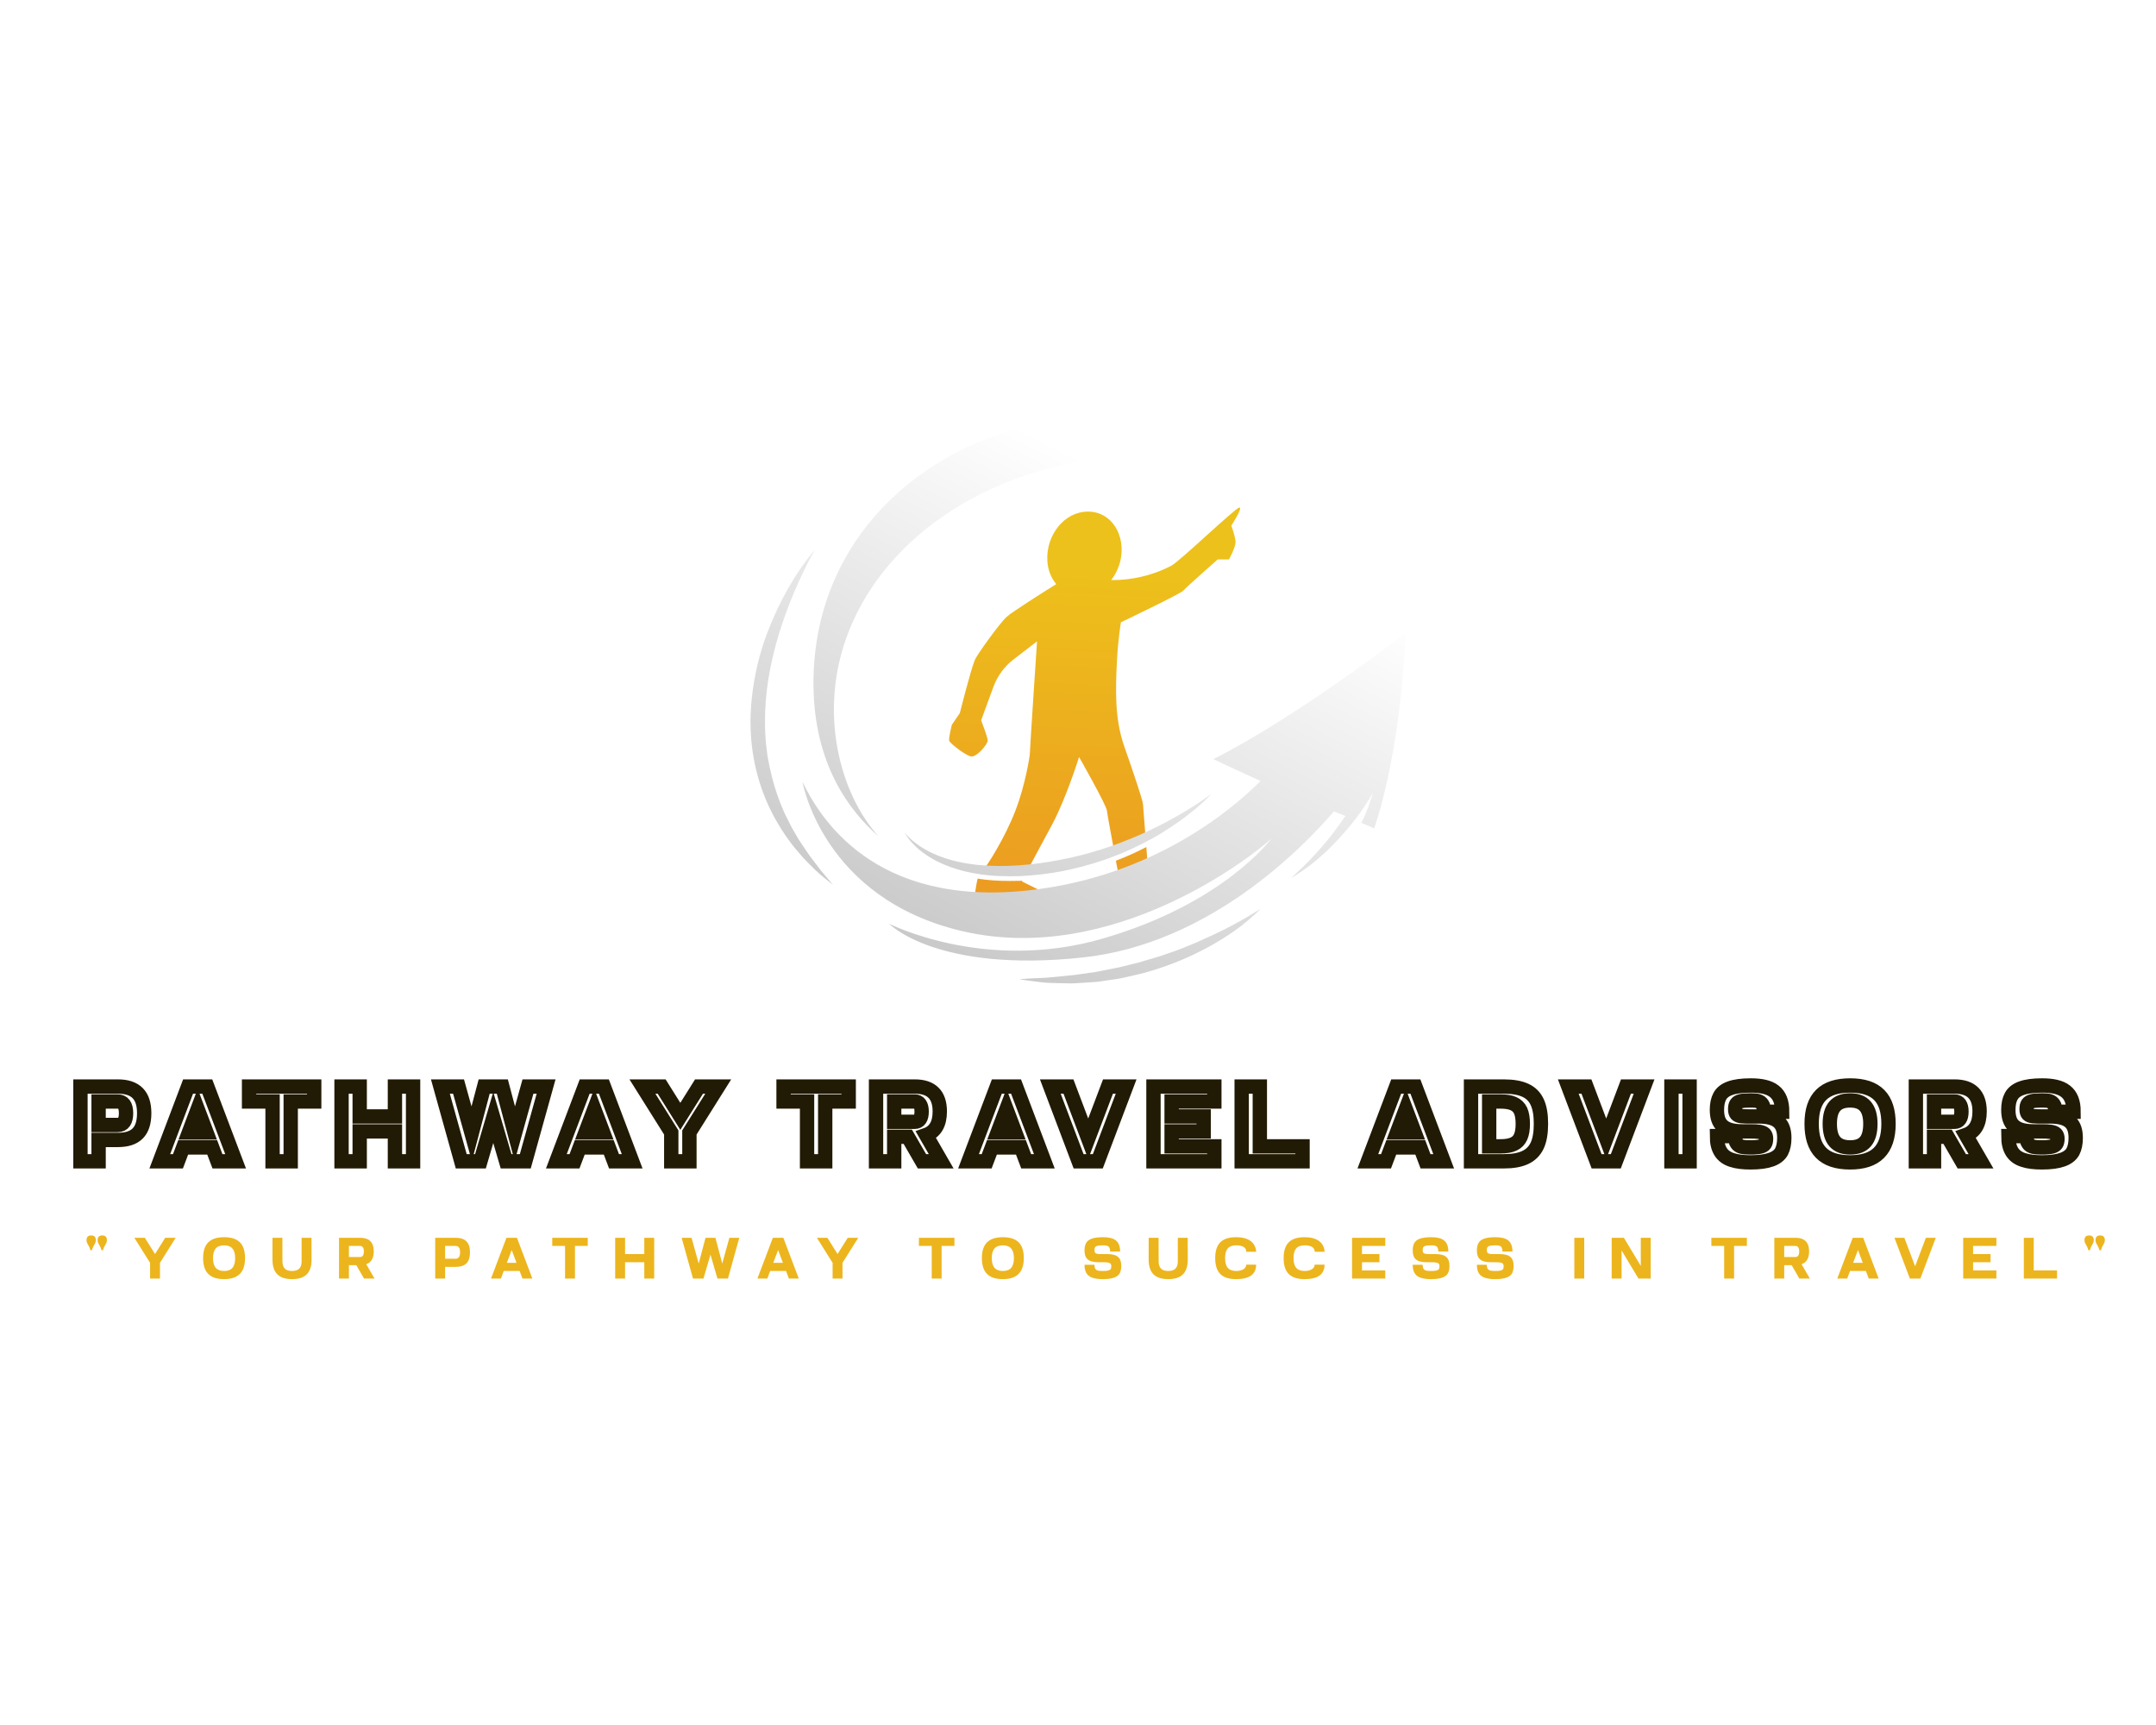 <?xml version="1.0" encoding="UTF-8" standalone="no" ?>
<!DOCTYPE svg PUBLIC "-//W3C//DTD SVG 1.1//EN" "http://www.w3.org/Graphics/SVG/1.1/DTD/svg11.dtd">
<svg xmlns="http://www.w3.org/2000/svg" xmlns:xlink="http://www.w3.org/1999/xlink" version="1.1" width="1280" height="1024" viewBox="0 0 1280 1024" xml:space="preserve">
<desc>Created with Fabric.js 5.3.0</desc>
<defs>
</defs>
<g transform="matrix(1 0 0 1 640 512)" id="background-logo"  >
<rect style="stroke: none; stroke-width: 0; stroke-dasharray: none; stroke-linecap: butt; stroke-dashoffset: 0; stroke-linejoin: miter; stroke-miterlimit: 4; fill: rgb(255,255,255); fill-opacity: 0; fill-rule: nonzero; opacity: 1;"  paint-order="stroke"  x="-640" y="-512" rx="0" ry="0" width="1280" height="1024" />
</g>
<g transform="matrix(1.921 0 0 1.921 640 415.905)" id="logo-logo"  >
<g style=""  paint-order="stroke"   >
		<g transform="matrix(0.383 0 0 0.383 5.136 1.652)"  >
<linearGradient id="SVGID_1_18264" gradientUnits="userSpaceOnUse" gradientTransform="matrix(1 0 0 1 0 0)"  x1="597.357" y1="357.205" x2="580.691" y2="725.523">
<stop offset="0%" style="stop-color:rgb(237,193,27);stop-opacity: 1"/>
<stop offset="100%" style="stop-color:rgb(235,141,35);stop-opacity: 1"/>
</linearGradient>
<path style="stroke: none; stroke-width: 1; stroke-dasharray: none; stroke-linecap: butt; stroke-dashoffset: 0; stroke-linejoin: miter; stroke-miterlimit: 4; fill: url(#SVGID_1_18264); fill-rule: nonzero; opacity: 1;"  paint-order="stroke"  transform=" translate(-595.261, -469.927)" d="M 637 583.8 C 637.6 591.5 638 597.3 638 597.3 L 614.7 606.8 C 614.7 606.8 613.7 601.7 612.4 594.8 C 621 591.5 628.8 588 636.1 584.2 C 636.5 584 636.8 583.9 637 583.8 z M 536.6 611.5 C 536.6 611.5 536.7 611.3 536.9 610.9 C 536.3 610.9 535.6 611 535 611 C 532 611.1 529.3 611.1 526.6 611.1 C 517 611.1 508.6 610.5 500.9 609.2 C 499.5 614.4 498 626.7 498 626.7 C 498 626.7 514.9 630.9 531.3 629.9 C 547.7 628.8 553.5 628.3 553.5 628.3 L 550.3 618.3 L 536.6 611.5 z M 712.1 309.8 C 709.1 309.8 663.9 353.3 657.1 356.8 C 635.2 368.2 614.6 368.5 608.6 368.3 C 612.1 363.9 614.7 358.5 616.1 352.6 C 620.6 332.5 609.2 313.1 589.9 313.1 C 570.5 313.1 556 332.5 557.1 352.6 C 557.5 360.2 560.2 366.7 564.3 371.6 C 554.9 377.5 528.9 393.8 524.2 398.1 C 518.4 403.4 500.2 428.8 498.6 432.8 C 495 441.7 486.5 475.7 486.5 475.7 L 480 485.2 C 480 485.2 477.4 495.8 477.9 497.9 C 478.4 500 490.6 509.5 495.3 510.6 C 500.1 511.7 509 500.6 509 497.9 C 509 495.2 503.7 481.5 503.7 481.5 L 513.6 454.5 C 516.8 445.8 522.4 438.1 529.8 432.4 L 548.8 417.8 C 548.8 417.8 543 504.7 543 508.4 C 543 510.1 539.3 534 531.3 554.5 C 522.4 577.5 509 597.3 509 597.3 C 509 597.3 505.6 601.9 503.3 605 C 511 606.1 518.7 606.5 526.5 606.5 C 529.3 606.5 532 606.5 534.8 606.4 C 536.3 606.3 537.8 606.2 539.3 606.1 C 545.5 594.1 560.5 566.6 561.3 565 C 572.7 543.3 582.7 511.1 582.7 511.1 C 582.7 511.1 604.7 549.7 605.2 554.4 C 605.5 557.3 608.9 575.8 611.6 590 C 619.3 587 626.8 583.7 634.1 580 C 634.9 579.6 635.8 579.1 636.6 578.7 C 635.7 566.8 634.6 552.9 634.3 549.2 C 634 545.5 626.2 522.6 619.1 502.3 C 611.4 480.3 612.1 456.7 613.3 433.4 C 614.2 415.6 616.5 402.4 616.5 402.4 C 616.5 402.4 664.9 379.3 666.9 376.8 C 668.9 374.3 694.6 351.7 694.6 351.7 L 703.7 351.7 C 703.7 351.7 709 341.9 709 337.8 C 709 333.8 705.6 324.4 705.6 324.4 C 705.6 324.4 715.1 309.8 712.1 309.8 z" stroke-linecap="round" />
</g>
		<g transform="matrix(0.383 0 0 0.383 0 0)"  >
<linearGradient id="SVGID_2_18265" gradientUnits="userSpaceOnUse" gradientTransform="matrix(1 0 0 1 0 0)"  x1="666.035" y1="310.394" x2="473.82" y2="690.379">
<stop offset="0%" style="stop-color:rgb(255,255,255);stop-opacity: 1"/>
<stop offset="100%" style="stop-color:rgb(199,199,199);stop-opacity: 1"/>
</linearGradient>
<path style="stroke: none; stroke-width: 1; stroke-dasharray: none; stroke-linecap: butt; stroke-dashoffset: 0; stroke-linejoin: miter; stroke-miterlimit: 4; fill: url(#SVGID_2_18265); fill-rule: nonzero; opacity: 1;"  paint-order="stroke"  transform=" translate(-581.839, -465.609)" d="M 631 574.2 C 641.2 569.7 651.3 564.8 661 559.2 C 670.8 553.7 680.3 547.6 689.4 540.9 C 681.7 549.3 672.7 556.4 663.5 563.1 C 658.8 566.4 654 569.5 649.2 572.5 C 644.3 575.5 639.3 578.2 634.2 580.8 C 624 586.1 613.4 590.5 602.5 594.3 C 591.6 598 580.5 600.9 569.2 603.2 C 557.9 605.3 546.4 606.7 534.9 607.2 C 523.4 607.5 511.8 607.3 500.3 605.3 C 488.9 603.5 477.6 600.1 467.2 594.8 C 462.1 592.1 457.2 588.9 452.8 585.1 C 448.5 581.3 444.5 577 441.9 571.9 C 443.6 574.2 445.6 576.2 447.7 578 C 449.8 579.8 452 581.5 454.3 583.1 C 459 586.1 463.9 588.7 469 590.7 C 479.3 594.8 490.1 597 501.1 598.2 C 512.1 599.2 523.2 599.3 534.2 598.5 C 545.3 597.7 556.3 596.3 567.2 594.1 C 578.1 592.1 588.9 589.3 599.5 586 C 610.4 582.7 620.7 578.6 631 574.2 z M 691.1 512.8 C 691.1 512.8 701 517.6 716.5 524.7 L 722.5 527.4 C 724.6 528.4 726.9 529.4 729.2 530.4 C 707.2 552.5 643.5 607.4 542.8 618.6 C 416.1 632.8 372.8 558.6 359.5 531.1 C 359.5 531.1 375.7 625.5 488.9 651.7 C 610.6 679.8 723.6 590.3 737.8 577 C 737.8 577 699.5 629.5 601.1 657.8 C 506.6 685 429.4 645.6 429.4 645.6 C 429.4 645.6 467.7 685.6 586.1 672.8 C 688.5 661.7 763.8 583.6 788.3 555 C 791.3 556.1 794.4 557.4 797.6 558.7 C 793.9 564.1 790.1 569.4 786.1 574.6 C 781.2 580.7 776.1 586.6 770.7 592.3 C 765.4 598.1 759.6 603.4 753.8 608.8 C 760.6 604.7 767.2 600.2 773.3 595.1 C 776.4 592.6 779.3 589.9 782.3 587.2 C 785.1 584.4 788 581.6 790.7 578.7 C 796.2 572.9 801.4 566.8 806.3 560.4 C 811.2 554 815.6 547.4 819.7 540.1 C 819.7 540.1 816.3 553.1 810.5 564.2 C 814.1 565.7 817.5 567.3 820.8 568.7 C 820.8 568.7 841.9 512 846.1 411.2 C 846.1 411.1 759.4 478.4 691.1 512.8 z M 372.5 600.2 C 368.8 595.2 364.9 590.6 361.6 585.3 C 359.9 582.7 358.1 580.3 356.5 577.7 L 351.9 569.8 C 350.3 567.2 349.1 564.4 347.7 561.7 C 346.4 559 344.9 556.4 343.8 553.5 C 339 542.4 335.5 530.9 333 519.2 L 331.3 510.4 L 330.2 501.5 C 329.8 498.5 329.8 495.5 329.5 492.5 C 329.4 491 329.3 489.5 329.3 488 L 329.3 483.5 C 329 459.5 333.4 435.4 340.4 412.1 C 347.6 388.8 357.2 366.1 369.2 344.3 C 353.1 363.4 341 385.7 331.8 409.1 C 316.4 448.2 317.6 483.5 317.6 483.5 C 317.6 509 323.7 534.7 335.5 557.3 C 341.5 568.5 348.5 579.2 356.8 588.6 C 360.8 593.5 365.4 597.8 369.8 602.2 C 374.3 606.5 379.3 610.3 384.1 614.2 L 378.1 607.1 C 376.4 605 374.3 602.8 372.5 600.2 z M 660.2 667.6 C 656.2 668.9 652.2 670.4 648.1 671.8 C 644 673.1 639.9 674.2 635.8 675.4 C 631.8 676.8 627.6 677.7 623.5 678.7 C 619.4 679.7 615.3 680.9 611 681.6 L 598.4 684.1 C 596.3 684.6 594.2 684.8 592.1 685.1 L 585.8 686 C 577.3 687.4 568.8 687.9 560.2 688.8 C 555.9 689.4 551.6 689.3 547.3 689.6 C 543 689.8 538.6 690 534.3 690.4 C 538.6 691.1 542.9 691.7 547.2 692.2 C 551.5 692.7 555.9 693.4 560.2 693.4 L 573.3 693.7 C 577.7 694 582 693.4 586.4 693.2 C 590.8 692.9 595.2 692.8 599.5 692.2 L 612.5 690.3 C 614.7 690 616.8 689.6 619 689.1 L 625.4 687.6 C 629.7 686.6 634 685.7 638.2 684.4 C 655.1 679.6 671.5 672.9 686.9 664.5 C 702.3 656.1 716.9 646.1 729.1 633.6 C 714.5 643 699.3 651 683.6 657.9 C 676.1 661.4 668.2 664.6 660.2 667.6 z M 420.9 575.1 C 390.3 541.7 370.8 474.1 397.4 408.4 C 444.8 291.1 607.4 237.8 730.5 286.3 C 706.5 255.8 628.2 223.2 541.5 244 C 444.2 267.3 367.5 344.2 368.4 453.4 C 368.9 516.9 397.3 554.6 420.9 575.1 z" stroke-linecap="round" />
</g>
</g>
</g>
<g transform="matrix(1.921 0 0 1.921 640.048 664.346)" id="text-logo"  >
<g style=""  paint-order="stroke"   >
		<g transform="matrix(1 0 0 1 0 0)" id="text-logo-path-0"  >
<filter id="SVGID_18262" y="-26.215%" height="152.43%" x="-20%" width="140%" >
	<feGaussianBlur in="SourceAlpha" stdDeviation="0"></feGaussianBlur>
	<feOffset dx="0" dy="1.477" result="oBlur" ></feOffset>
	<feFlood flood-color="rgb(236,181,29)" flood-opacity="1"/>
	<feComposite in2="oBlur" operator="in" />
	<feMerge>
		<feMergeNode></feMergeNode>
		<feMergeNode in="SourceGraphic"></feMergeNode>
	</feMerge>
</filter>
<path style="stroke: rgb(33,26,4); stroke-width: 4.43; stroke-dasharray: none; stroke-linecap: butt; stroke-dashoffset: 0; stroke-linejoin: miter; stroke-miterlimit: 4; fill: rgb(255,255,255); fill-rule: nonzero; opacity: 1;filter: url(#SVGID_18262);"  paint-order="stroke"  transform=" translate(-309.97, 11.55)" d="M 1.65 0 L 7.26 0 L 7.26 -6.6 L 13.2 -6.6 C 18.71 -6.6 21.35 -9.17 21.35 -14.88 C 21.35 -20.33 18.78 -23.1 13.2 -23.1 L 1.65 -23.1 Z M 13.2 -11.22 L 7.26 -11.22 L 7.26 -18.48 L 13.1 -18.48 C 14.85 -18.48 15.74 -17.36 15.74 -14.85 C 15.74 -12.44 14.88 -11.22 13.2 -11.22 Z M 43.99 0 L 49.6 0 L 40.85 -23.1 L 34.91 -23.1 L 26.17 0 L 31.78 0 L 33.4 -4.29 L 42.37 -4.29 Z M 40.62 -8.91 L 35.15 -8.91 L 37.88 -16.14 Z M 61.02 0 L 66.63 0 L 66.63 -18.48 L 73.89 -18.48 L 73.89 -23.1 L 53.76 -23.1 L 53.76 -18.48 L 61.02 -18.48 Z M 98.84 0 L 104.45 0 L 104.45 -23.1 L 98.84 -23.1 L 98.84 -13.86 L 87.95 -13.86 L 87.95 -23.1 L 82.34 -23.1 L 82.34 0 L 87.95 0 L 87.95 -9.24 L 98.84 -9.24 Z M 133.19 0 L 139.13 0 L 145.56 -23.1 L 139.95 -23.1 L 135.89 -8.51 L 132.03 -23.1 L 126.42 -23.1 L 122.56 -8.51 L 118.5 -23.1 L 112.89 -23.1 L 119.33 0 L 125.27 0 L 129.23 -13.53 Z M 166.55 0 L 172.16 0 L 163.42 -23.1 L 157.48 -23.1 L 148.73 0 L 154.34 0 L 155.96 -4.29 L 164.93 -4.29 Z M 163.19 -8.91 L 157.71 -8.91 L 160.45 -16.14 Z M 184.24 -8.91 L 184.24 0 L 189.85 0 L 189.85 -8.91 L 198.76 -23.1 L 192.82 -23.1 L 187.04 -13.89 L 181.27 -23.1 L 175.33 -23.1 Z M 226.21 0 L 231.82 0 L 231.82 -18.48 L 239.08 -18.48 L 239.08 -23.1 L 218.95 -23.1 L 218.95 -18.48 L 226.21 -18.48 Z M 247.53 0 L 253.14 0 L 253.14 -7.59 L 257.33 -7.59 L 261.72 0 L 267.66 0 L 262.98 -8.12 C 265.81 -9.11 267.23 -11.55 267.23 -15.41 C 267.23 -20.53 264.66 -23.1 259.51 -23.1 L 247.53 -23.1 Z M 259.48 -12.21 L 253.14 -12.21 L 253.14 -18.48 L 259.48 -18.48 C 260.83 -18.48 261.62 -17.46 261.62 -15.38 C 261.62 -13.27 260.9 -12.21 259.48 -12.21 Z M 293.93 0 L 299.54 0 L 290.8 -23.1 L 284.86 -23.1 L 276.11 0 L 281.72 0 L 283.34 -4.29 L 292.31 -4.29 Z M 290.56 -8.91 L 285.09 -8.91 L 287.83 -16.14 Z M 310.13 0 L 316.07 0 L 324.82 -23.1 L 319.21 -23.1 L 313.1 -6.96 L 307 -23.1 L 301.39 -23.1 Z M 333.27 0 L 352.08 0 L 352.08 -4.62 L 338.88 -4.62 L 338.88 -9.24 L 348.78 -9.24 L 348.78 -13.86 L 338.88 -13.86 L 338.88 -18.48 L 352.08 -18.48 L 352.08 -23.1 L 333.27 -23.1 Z M 360.53 0 L 379.34 0 L 379.34 -4.62 L 366.14 -4.62 L 366.14 -23.1 L 360.53 -23.1 Z M 417.35 0 L 422.96 0 L 414.22 -23.1 L 408.28 -23.1 L 399.53 0 L 405.14 0 L 406.76 -4.29 L 415.73 -4.29 Z M 413.99 -8.91 L 408.51 -8.91 L 411.25 -16.14 Z M 440.52 -4.62 L 437.02 -4.62 L 437.02 -18.48 L 440.52 -18.48 C 443.82 -18.48 445.76 -17.66 446.72 -15.68 C 447.18 -14.65 447.41 -13.3 447.41 -11.58 C 447.41 -8.25 446.59 -6.27 444.61 -5.35 C 443.59 -4.85 442.23 -4.62 440.52 -4.62 Z M 431.41 -23.1 L 431.41 0 L 441.51 0 C 446.95 0 450.22 -1.45 451.84 -4.82 C 452.63 -6.5 453.02 -8.75 453.02 -11.58 C 453.02 -17.09 451.61 -20.33 448.27 -21.91 C 446.59 -22.7 444.35 -23.1 441.51 -23.1 Z M 470.22 0 L 476.16 0 L 484.9 -23.1 L 479.29 -23.1 L 473.19 -6.96 L 467.08 -23.1 L 461.47 -23.1 Z M 493.35 0 L 498.96 0 L 498.96 -23.1 L 493.35 -23.1 Z M 517.8 0.33 C 523.31 0.33 526.19 -0.86 527.37 -3 C 527.93 -4.09 528.23 -5.48 528.23 -7.19 C 528.23 -11.68 526.15 -13.86 520.31 -13.86 L 517.8 -13.86 C 515.49 -13.86 514.17 -13.86 513.51 -14.52 C 513.22 -14.82 513.05 -15.35 513.05 -16.07 C 513.05 -17.56 513.45 -18.25 514.8 -18.58 C 515.46 -18.74 516.48 -18.81 517.84 -18.81 C 519.78 -18.81 520.77 -18.64 521.43 -17.62 C 521.76 -17.13 521.93 -16.34 521.93 -15.31 L 527.57 -15.31 C 527.57 -21.38 524.27 -23.43 517.84 -23.43 C 512.33 -23.43 509.45 -22.24 508.3 -20.1 C 507.71 -19.01 507.41 -17.62 507.41 -15.91 C 507.41 -11.42 509.49 -9.24 515.33 -9.24 L 517.8 -9.24 C 520.01 -9.24 521.43 -9.11 522.13 -8.45 C 522.42 -8.12 522.59 -7.66 522.59 -7.03 C 522.59 -5.54 522.19 -4.88 520.87 -4.55 C 520.18 -4.39 519.16 -4.29 517.8 -4.29 C 515.43 -4.29 514.24 -4.49 513.58 -5.48 C 513.22 -5.97 513.05 -6.73 513.05 -7.79 L 507.41 -7.79 C 507.41 -3.6 509.03 -1.35 512.06 -0.4 C 513.55 0.1 515.46 0.33 517.8 0.33 Z M 548.59 0.33 C 556.48 0.33 560.44 -3.5 560.44 -11.58 C 560.44 -19.5 556.74 -23.43 548.59 -23.43 C 540.64 -23.43 536.68 -19.73 536.68 -11.58 C 536.68 -3.63 540.41 0.33 548.59 0.33 Z M 542.29 -11.58 C 542.29 -16.43 544.27 -18.81 548.59 -18.81 C 552.72 -18.81 554.83 -16.5 554.83 -11.58 C 554.83 -6.7 552.92 -4.29 548.59 -4.29 C 544.37 -4.29 542.29 -6.57 542.29 -11.58 Z M 568.89 0 L 574.5 0 L 574.5 -7.59 L 578.69 -7.59 L 583.08 0 L 589.02 0 L 584.33 -8.12 C 587.17 -9.11 588.59 -11.55 588.59 -15.41 C 588.59 -20.53 586.01 -23.1 580.87 -23.1 L 568.89 -23.1 Z M 580.83 -12.21 L 574.5 -12.21 L 574.5 -18.48 L 580.83 -18.48 C 582.19 -18.48 582.98 -17.46 582.98 -15.38 C 582.98 -13.27 582.25 -12.21 580.83 -12.21 Z M 607.86 0.33 C 613.37 0.33 616.24 -0.86 617.43 -3 C 617.99 -4.09 618.29 -5.48 618.29 -7.19 C 618.29 -11.68 616.21 -13.86 610.37 -13.86 L 607.86 -13.86 C 605.55 -13.86 604.23 -13.86 603.57 -14.52 C 603.27 -14.82 603.11 -15.35 603.11 -16.07 C 603.11 -17.56 603.5 -18.25 604.86 -18.58 C 605.52 -18.74 606.54 -18.81 607.89 -18.81 C 609.84 -18.81 610.83 -18.64 611.49 -17.62 C 611.82 -17.13 611.99 -16.34 611.99 -15.31 L 617.63 -15.31 C 617.63 -21.38 614.33 -23.43 607.89 -23.43 C 602.38 -23.43 599.51 -22.24 598.36 -20.1 C 597.76 -19.01 597.47 -17.62 597.47 -15.91 C 597.47 -11.42 599.54 -9.24 605.39 -9.24 L 607.86 -9.24 C 610.07 -9.24 611.49 -9.11 612.18 -8.45 C 612.48 -8.12 612.65 -7.66 612.65 -7.03 C 612.65 -5.54 612.25 -4.88 610.93 -4.55 C 610.24 -4.39 609.21 -4.29 607.86 -4.29 C 605.48 -4.29 604.3 -4.49 603.64 -5.48 C 603.27 -5.97 603.11 -6.73 603.11 -7.79 L 597.47 -7.79 C 597.47 -3.6 599.08 -1.35 602.12 -0.4 C 603.6 0.1 605.52 0.33 607.86 0.33 Z" stroke-linecap="round" />
</g>
</g>
</g>
<g transform="matrix(1.921 0 0 1.921 650.503 746.355)" id="tagline-19584c71-fb80-431b-bd59-a5944e4833f5-logo"  >
<g style=""  paint-order="stroke"   >
		<g transform="matrix(1 0 0 1 0 0)" id="tagline-19584c71-fb80-431b-bd59-a5944e4833f5-logo-path-0"  >
<path style="stroke: none; stroke-width: 0; stroke-dasharray: none; stroke-linecap: butt; stroke-dashoffset: 0; stroke-linejoin: miter; stroke-miterlimit: 4; fill: rgb(236,181,29); fill-rule: nonzero; opacity: 1;"  paint-order="stroke"  transform=" translate(-323.065, 6.57)" d="M 15.8 -8.75 L 16.27 -8.75 C 16.43 -9.41 16.65 -9.86 16.99 -10.44 C 17.33 -11.02 17.48 -11.36 17.48 -11.88 C 17.48 -12.83 16.99 -13.32 16.04 -13.32 C 15.08 -13.32 14.6 -12.83 14.6 -11.88 C 14.6 -11.36 14.74 -11.02 15.08 -10.44 C 15.43 -9.86 15.64 -9.41 15.8 -8.75 Z M 11.18 -11.88 C 11.18 -11.36 11.32 -11.02 11.66 -10.44 C 12.01 -9.86 12.22 -9.41 12.38 -8.75 L 12.85 -8.75 C 13.01 -9.41 13.23 -9.86 13.57 -10.44 C 13.91 -11.02 14.06 -11.36 14.06 -11.88 C 14.06 -12.83 13.57 -13.32 12.62 -13.32 C 11.66 -13.32 11.18 -12.83 11.18 -11.88 Z M 30.82 -4.86 L 30.82 0 L 33.88 0 L 33.88 -4.86 L 38.74 -12.6 L 35.5 -12.6 L 32.35 -7.58 L 29.2 -12.6 L 25.96 -12.6 Z M 53.71 0.18 C 58.01 0.18 60.17 -1.91 60.17 -6.32 C 60.17 -10.64 58.16 -12.78 53.71 -12.78 C 49.37 -12.78 47.21 -10.76 47.21 -6.32 C 47.21 -1.98 49.25 0.18 53.71 0.18 Z M 50.27 -6.32 C 50.27 -8.96 51.35 -10.26 53.71 -10.26 C 55.96 -10.26 57.11 -9 57.11 -6.32 C 57.11 -3.65 56.07 -2.34 53.71 -2.34 C 51.41 -2.34 50.27 -3.58 50.27 -6.32 Z M 74.7 0.18 C 78.73 0.18 80.73 -1.71 80.73 -5.87 L 80.71 -12.6 L 77.65 -12.6 L 77.65 -5.31 C 77.65 -3.31 76.72 -2.34 74.7 -2.34 C 72.7 -2.34 71.73 -3.28 71.73 -5.31 L 71.71 -12.6 L 68.65 -12.6 L 68.65 -5.87 C 68.65 -1.84 70.54 0.18 74.7 0.18 Z M 89.21 0 L 92.27 0 L 92.27 -4.14 L 94.55 -4.14 L 96.95 0 L 100.19 0 L 97.63 -4.43 C 99.18 -4.97 99.95 -6.3 99.95 -8.41 C 99.95 -11.2 98.55 -12.6 95.74 -12.6 L 89.21 -12.6 Z M 95.72 -6.66 L 92.27 -6.66 L 92.27 -10.08 L 95.72 -10.08 C 96.46 -10.08 96.89 -9.52 96.89 -8.39 C 96.89 -7.24 96.5 -6.66 95.72 -6.66 Z M 118.94 0 L 122 0 L 122 -3.6 L 125.24 -3.6 C 128.25 -3.6 129.69 -5 129.69 -8.12 C 129.69 -11.09 128.29 -12.6 125.24 -12.6 L 118.94 -12.6 Z M 125.24 -6.12 L 122 -6.12 L 122 -10.08 L 125.19 -10.08 C 126.14 -10.08 126.63 -9.47 126.63 -8.1 C 126.63 -6.79 126.16 -6.12 125.24 -6.12 Z M 145.91 0 L 148.97 0 L 144.2 -12.6 L 140.96 -12.6 L 136.19 0 L 139.25 0 L 140.13 -2.34 L 145.03 -2.34 Z M 144.07 -4.86 L 141.08 -4.86 L 142.58 -8.8 Z M 159.07 0 L 162.13 0 L 162.13 -10.08 L 166.09 -10.08 L 166.09 -12.6 L 155.11 -12.6 L 155.11 -10.08 L 159.07 -10.08 Z M 183.56 0 L 186.62 0 L 186.62 -12.6 L 183.56 -12.6 L 183.56 -7.56 L 177.62 -7.56 L 177.62 -12.6 L 174.56 -12.6 L 174.56 0 L 177.62 0 L 177.62 -5.04 L 183.56 -5.04 Z M 206.17 0 L 209.41 0 L 212.92 -12.6 L 209.86 -12.6 L 207.65 -4.64 L 205.54 -12.6 L 202.48 -12.6 L 200.38 -4.64 L 198.16 -12.6 L 195.1 -12.6 L 198.61 0 L 201.85 0 L 204.01 -7.38 Z M 228.24 0 L 231.3 0 L 226.53 -12.6 L 223.29 -12.6 L 218.52 0 L 221.58 0 L 222.46 -2.34 L 227.36 -2.34 Z M 226.4 -4.86 L 223.42 -4.86 L 224.91 -8.8 Z M 241.76 -4.86 L 241.76 0 L 244.82 0 L 244.82 -4.86 L 249.68 -12.6 L 246.44 -12.6 L 243.29 -7.58 L 240.14 -12.6 L 236.9 -12.6 Z M 272.39 0 L 275.45 0 L 275.45 -10.08 L 279.41 -10.08 L 279.41 -12.6 L 268.43 -12.6 L 268.43 -10.08 L 272.39 -10.08 Z M 294.39 0.18 C 298.69 0.18 300.85 -1.91 300.85 -6.32 C 300.85 -10.64 298.84 -12.78 294.39 -12.78 C 290.05 -12.78 287.89 -10.76 287.89 -6.32 C 287.89 -1.98 289.93 0.18 294.39 0.18 Z M 290.95 -6.32 C 290.95 -8.96 292.03 -10.26 294.39 -10.26 C 296.64 -10.26 297.79 -9 297.79 -6.32 C 297.79 -3.65 296.75 -2.34 294.39 -2.34 C 292.09 -2.34 290.95 -3.58 290.95 -6.32 Z M 325.28 0.18 C 328.28 0.18 329.85 -0.47 330.5 -1.64 C 330.8 -2.23 330.97 -2.99 330.97 -3.92 C 330.97 -6.37 329.83 -7.56 326.65 -7.56 L 325.28 -7.56 C 324.02 -7.56 323.3 -7.56 322.94 -7.92 C 322.78 -8.08 322.69 -8.37 322.69 -8.77 C 322.69 -9.58 322.9 -9.95 323.64 -10.13 C 324 -10.22 324.56 -10.26 325.3 -10.26 C 326.36 -10.26 326.9 -10.17 327.26 -9.61 C 327.44 -9.34 327.53 -8.91 327.53 -8.35 L 330.61 -8.35 C 330.61 -11.66 328.81 -12.78 325.3 -12.78 C 322.29 -12.78 320.72 -12.13 320.09 -10.96 C 319.77 -10.37 319.61 -9.61 319.61 -8.68 C 319.61 -6.23 320.74 -5.04 323.93 -5.04 L 325.28 -5.04 C 326.48 -5.04 327.26 -4.97 327.64 -4.61 C 327.8 -4.43 327.89 -4.18 327.89 -3.83 C 327.89 -3.02 327.67 -2.66 326.95 -2.48 C 326.57 -2.39 326.02 -2.34 325.28 -2.34 C 323.98 -2.34 323.33 -2.45 322.97 -2.99 C 322.78 -3.26 322.69 -3.67 322.69 -4.25 L 319.61 -4.25 C 319.61 -1.96 320.49 -0.74 322.15 -0.22 C 322.96 0.05 324 0.18 325.28 0.18 Z M 345.49 0.18 C 349.52 0.18 351.52 -1.71 351.52 -5.87 L 351.5 -12.6 L 348.44 -12.6 L 348.44 -5.31 C 348.44 -3.31 347.51 -2.34 345.49 -2.34 C 343.49 -2.34 342.52 -3.28 342.52 -5.31 L 342.5 -12.6 L 339.44 -12.6 L 339.44 -5.87 C 339.44 -1.84 341.33 0.18 345.49 0.18 Z M 366.5 0.18 C 370.6 0.18 372.65 -1.31 372.65 -4.3 L 369.59 -4.3 C 369.59 -3.01 368.15 -2.34 366.5 -2.34 C 364.18 -2.34 363.06 -3.53 363.06 -6.32 C 363.06 -9 364.1 -10.26 366.5 -10.26 C 368.24 -10.26 369.61 -9.72 369.61 -8.28 L 372.67 -8.28 C 372.46 -11.29 370.1 -12.78 366.5 -12.78 C 362.11 -12.78 360 -10.8 360 -6.32 C 360 -1.93 361.98 0.18 366.5 0.18 Z M 387.65 0.18 C 391.75 0.18 393.8 -1.31 393.8 -4.3 L 390.74 -4.3 C 390.74 -3.01 389.3 -2.34 387.65 -2.34 C 385.33 -2.34 384.21 -3.53 384.21 -6.32 C 384.21 -9 385.25 -10.26 387.65 -10.26 C 389.39 -10.26 390.76 -9.72 390.76 -8.28 L 393.82 -8.28 C 393.61 -11.29 391.25 -12.78 387.65 -12.78 C 383.26 -12.78 381.15 -10.8 381.15 -6.32 C 381.15 -1.93 383.13 0.18 387.65 0.18 Z M 402.3 0 L 412.56 0 L 412.56 -2.52 L 405.36 -2.52 L 405.36 -5.04 L 410.76 -5.04 L 410.76 -7.56 L 405.36 -7.56 L 405.36 -10.08 L 412.56 -10.08 L 412.56 -12.6 L 402.3 -12.6 Z M 426.71 0.18 C 429.71 0.18 431.28 -0.47 431.93 -1.64 C 432.23 -2.23 432.4 -2.99 432.4 -3.92 C 432.4 -6.37 431.26 -7.56 428.08 -7.56 L 426.71 -7.56 C 425.45 -7.56 424.73 -7.56 424.37 -7.92 C 424.21 -8.08 424.12 -8.37 424.12 -8.77 C 424.12 -9.58 424.33 -9.95 425.07 -10.13 C 425.43 -10.22 425.99 -10.26 426.73 -10.26 C 427.79 -10.26 428.33 -10.17 428.69 -9.61 C 428.87 -9.34 428.96 -8.91 428.96 -8.35 L 432.04 -8.35 C 432.04 -11.66 430.24 -12.78 426.73 -12.78 C 423.72 -12.78 422.15 -12.13 421.52 -10.96 C 421.2 -10.37 421.04 -9.61 421.04 -8.68 C 421.04 -6.23 422.17 -5.04 425.36 -5.04 L 426.71 -5.04 C 427.91 -5.04 428.69 -4.97 429.07 -4.61 C 429.23 -4.43 429.32 -4.18 429.32 -3.83 C 429.32 -3.02 429.1 -2.66 428.38 -2.48 C 428 -2.39 427.45 -2.34 426.71 -2.34 C 425.41 -2.34 424.76 -2.45 424.4 -2.99 C 424.21 -3.26 424.12 -3.67 424.12 -4.25 L 421.04 -4.25 C 421.04 -1.96 421.92 -0.74 423.58 -0.22 C 424.39 0.05 425.43 0.18 426.71 0.18 Z M 446.54 0.18 C 449.55 0.18 451.12 -0.47 451.76 -1.64 C 452.07 -2.23 452.23 -2.99 452.23 -3.92 C 452.23 -6.37 451.1 -7.56 447.91 -7.56 L 446.54 -7.56 C 445.28 -7.56 444.56 -7.56 444.2 -7.92 C 444.04 -8.08 443.95 -8.37 443.95 -8.77 C 443.95 -9.58 444.17 -9.95 444.91 -10.13 C 445.27 -10.22 445.82 -10.26 446.56 -10.26 C 447.62 -10.26 448.16 -10.17 448.52 -9.61 C 448.7 -9.34 448.79 -8.91 448.79 -8.35 L 451.87 -8.35 C 451.87 -11.66 450.07 -12.78 446.56 -12.78 C 443.56 -12.78 441.99 -12.13 441.36 -10.96 C 441.04 -10.37 440.87 -9.61 440.87 -8.68 C 440.87 -6.23 442.01 -5.04 445.19 -5.04 L 446.54 -5.04 C 447.75 -5.04 448.52 -4.97 448.9 -4.61 C 449.06 -4.43 449.15 -4.18 449.15 -3.83 C 449.15 -3.02 448.94 -2.66 448.22 -2.48 C 447.84 -2.39 447.28 -2.34 446.54 -2.34 C 445.25 -2.34 444.6 -2.45 444.24 -2.99 C 444.04 -3.26 443.95 -3.67 443.95 -4.25 L 440.87 -4.25 C 440.87 -1.96 441.76 -0.74 443.41 -0.22 C 444.22 0.05 445.27 0.18 446.54 0.18 Z M 470.99 0 L 474.05 0 L 474.05 -12.6 L 470.99 -12.6 Z M 490.81 0 L 494.59 0 L 494.59 -12.6 L 491.53 -12.6 L 491.53 -3.91 L 486.31 -12.6 L 482.53 -12.6 L 482.53 0 L 485.59 0 L 485.59 -8.69 Z M 517.3 0 L 520.36 0 L 520.36 -10.08 L 524.32 -10.08 L 524.32 -12.6 L 513.34 -12.6 L 513.34 -10.08 L 517.3 -10.08 Z M 532.8 0 L 535.86 0 L 535.86 -4.14 L 538.15 -4.14 L 540.54 0 L 543.78 0 L 541.22 -4.43 C 542.77 -4.97 543.55 -6.3 543.55 -8.41 C 543.55 -11.2 542.14 -12.6 539.33 -12.6 L 532.8 -12.6 Z M 539.32 -6.66 L 535.86 -6.66 L 535.86 -10.08 L 539.32 -10.08 C 540.05 -10.08 540.49 -9.52 540.49 -8.39 C 540.49 -7.24 540.09 -6.66 539.32 -6.66 Z M 561.98 0 L 565.04 0 L 560.27 -12.6 L 557.03 -12.6 L 552.26 0 L 555.32 0 L 556.2 -2.34 L 561.1 -2.34 Z M 560.14 -4.86 L 557.15 -4.86 L 558.65 -8.8 Z M 574.69 0 L 577.93 0 L 582.7 -12.6 L 579.64 -12.6 L 576.31 -3.8 L 572.98 -12.6 L 569.92 -12.6 Z M 591.17 0 L 601.43 0 L 601.43 -2.52 L 594.23 -2.52 L 594.23 -5.04 L 599.63 -5.04 L 599.63 -7.56 L 594.23 -7.56 L 594.23 -10.08 L 601.43 -10.08 L 601.43 -12.6 L 591.17 -12.6 Z M 609.91 0 L 620.17 0 L 620.17 -2.52 L 612.97 -2.52 L 612.97 -12.6 L 609.91 -12.6 Z M 633.28 -8.75 L 633.74 -8.75 C 633.91 -9.41 634.12 -9.86 634.46 -10.44 C 634.81 -11.02 634.95 -11.36 634.95 -11.88 C 634.95 -12.83 634.46 -13.32 633.51 -13.32 C 632.56 -13.32 632.07 -12.83 632.07 -11.88 C 632.07 -11.36 632.21 -11.02 632.56 -10.44 C 632.9 -9.86 633.11 -9.41 633.28 -8.75 Z M 628.65 -11.88 C 628.65 -11.36 628.79 -11.02 629.14 -10.44 C 629.48 -9.86 629.69 -9.41 629.86 -8.75 L 630.32 -8.75 C 630.49 -9.41 630.7 -9.86 631.04 -10.44 C 631.39 -11.02 631.53 -11.36 631.53 -11.88 C 631.53 -12.83 631.04 -13.32 630.09 -13.32 C 629.14 -13.32 628.65 -12.83 628.65 -11.88 Z" stroke-linecap="round" />
</g>
</g>
</g>
</svg>